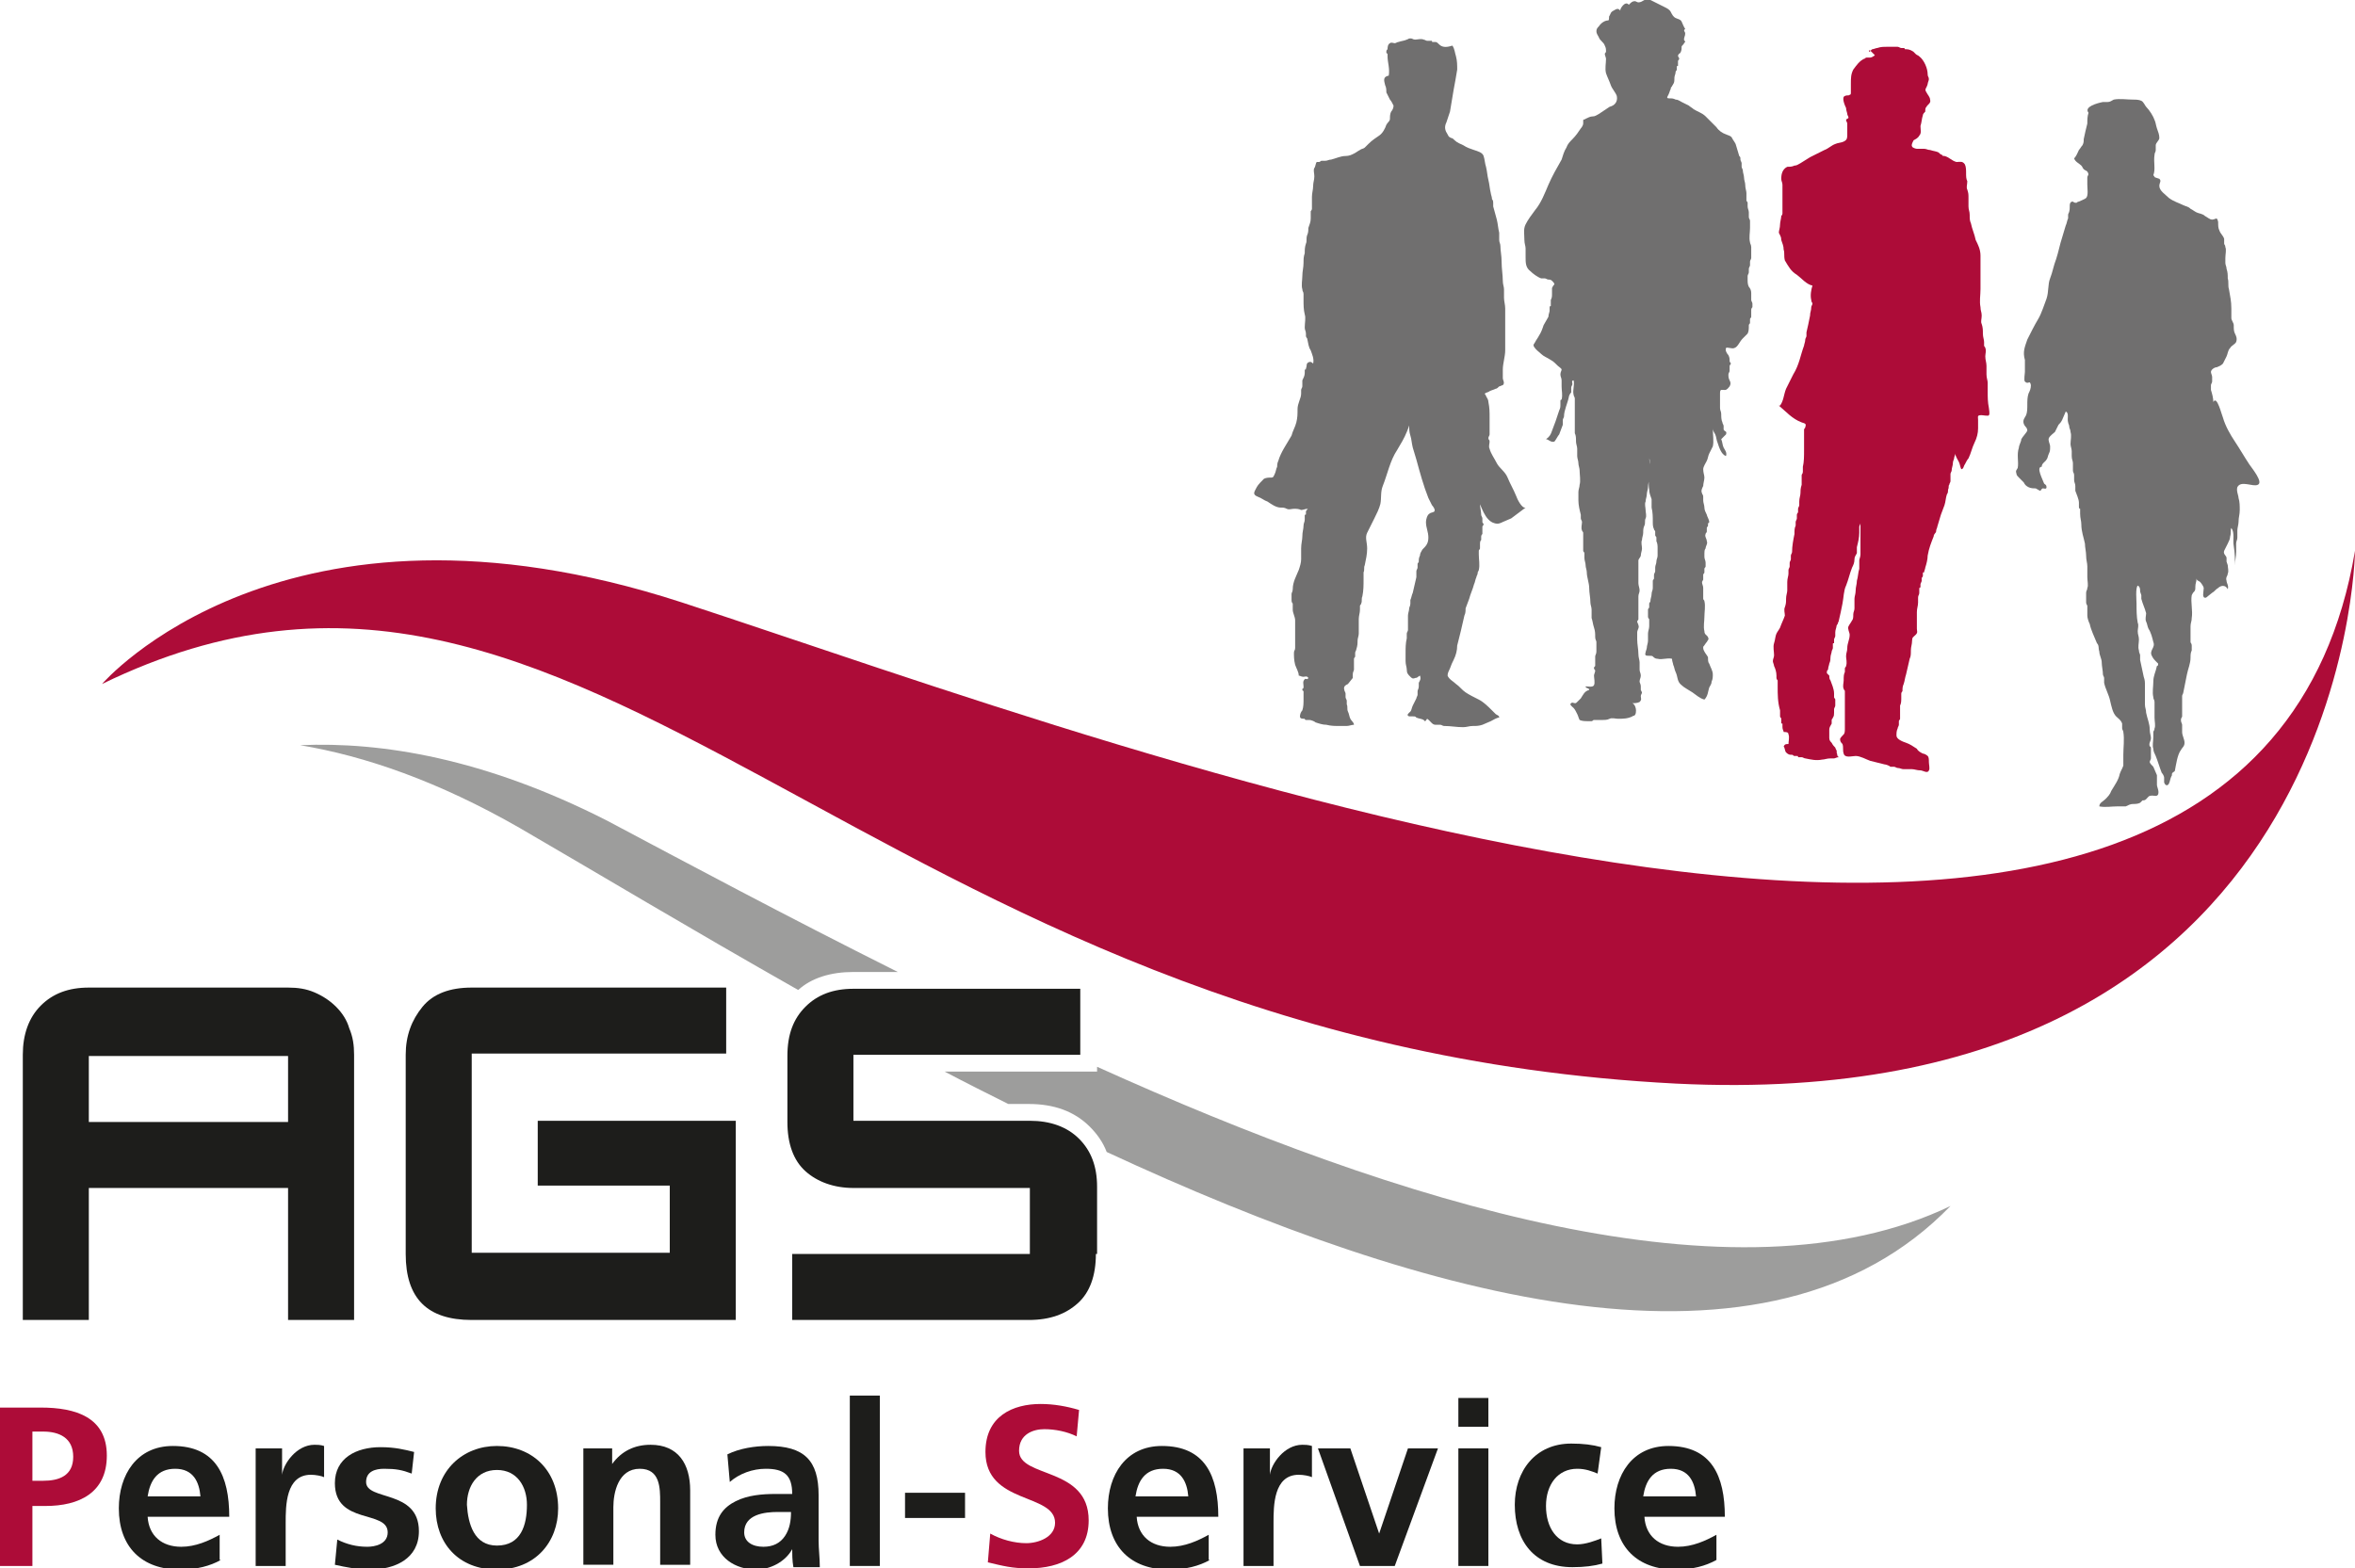 <?xml version="1.0" encoding="utf-8"?>
<!-- Generator: Adobe Illustrator 22.1.0, SVG Export Plug-In . SVG Version: 6.00 Build 0)  -->
<svg version="1.1" id="Ebene_1" xmlns="http://www.w3.org/2000/svg" xmlns:xlink="http://www.w3.org/1999/xlink" x="0px" y="0px"
	 viewBox="0 0 196.2 130.7" style="enable-background:new 0 0 196.2 130.7;" xml:space="preserve">
<style type="text/css">
	.st0{fill:#AD0C38;}
	.st1{fill:#1D1D1B;}
	.st2{fill:#706F6F;}
	.st3{display:none;fill:none;stroke:#AD0C38;}
	.st4{display:none;}
	.st5{display:inline;fill:#1D1D1B;}
	.st6{fill:#9D9D9C;}
</style>
<g>
	<path class="st0" d="M0,117.3h3.4c2.9,0,5.5,0.8,5.5,4c0,3.1-2.3,4.2-5.1,4.2H2.7v5H0V117.3z M2.7,123.4h0.9c1.3,0,2.5-0.4,2.5-2
		s-1.2-2.1-2.5-2.1H2.7V123.4z"/>
</g>
<g>
	<path class="st1" d="M18.4,130c-0.9,0.5-2,0.8-3.4,0.8c-3.2,0-5.1-1.9-5.1-5.1c0-2.8,1.5-5.2,4.5-5.2c3.6,0,4.7,2.5,4.7,5.9h-6.8
		c0.1,1.6,1.2,2.5,2.8,2.5c1.2,0,2.3-0.5,3.2-1V130z M16.7,124.7c-0.1-1.2-0.6-2.3-2.1-2.3s-2.1,1-2.3,2.3H16.7z"/>
	<path class="st1" d="M21.2,120.7h2.3v2.2h0c0.1-0.9,1.2-2.5,2.7-2.5c0.2,0,0.5,0,0.8,0.1v2.6c-0.2-0.1-0.7-0.2-1.1-0.2
		c-2.1,0-2.1,2.6-2.1,4v3.6h-2.5V120.7z"/>
	<path class="st1" d="M34.3,122.8c-0.8-0.3-1.3-0.4-2.3-0.4c-0.7,0-1.5,0.2-1.5,1.1c0,1.6,4.4,0.6,4.4,4.1c0,2.3-2,3.2-4.1,3.2
		c-1,0-2-0.2-2.9-0.4l0.2-2.1c0.8,0.4,1.6,0.6,2.5,0.6c0.6,0,1.7-0.2,1.7-1.2c0-1.9-4.4-0.6-4.4-4.1c0-2.1,1.8-3,3.8-3
		c1.2,0,2,0.2,2.8,0.4L34.3,122.8z"/>
	<path class="st1" d="M41.4,120.5c2.9,0,5.1,2,5.1,5.2c0,2.8-1.9,5.1-5.1,5.1c-3.2,0-5.1-2.2-5.1-5.1
		C36.3,122.5,38.6,120.5,41.4,120.5z M41.4,128.8c2,0,2.5-1.7,2.5-3.4c0-1.5-0.8-2.9-2.5-2.9c-1.7,0-2.5,1.4-2.5,2.9
		C39,127,39.5,128.8,41.4,128.8z"/>
	<path class="st1" d="M48.6,120.7H51v1.3h0c0.8-1.1,1.9-1.6,3.2-1.6c2.3,0,3.3,1.6,3.3,3.8v6.2H55v-5.2c0-1.2,0-2.8-1.7-2.8
		c-1.8,0-2.2,2-2.2,3.2v4.8h-2.5V120.7z"/>
	<path class="st1" d="M60.6,121.2c1-0.5,2.3-0.7,3.4-0.7c3,0,4.2,1.2,4.2,4.1v1.3c0,1,0,1.7,0,2.5c0,0.7,0.1,1.4,0.1,2.2h-2.2
		c-0.1-0.5-0.1-1.2-0.1-1.5h0c-0.6,1.1-1.9,1.7-3,1.7c-1.7,0-3.4-1-3.4-2.9c0-1.5,0.7-2.3,1.7-2.8c1-0.5,2.2-0.6,3.3-0.6h1.4
		c0-1.6-0.7-2.1-2.2-2.1c-1.1,0-2.2,0.4-3,1.1L60.6,121.2z M63.6,128.9c0.8,0,1.4-0.3,1.8-0.9c0.4-0.6,0.5-1.3,0.5-2h-1.1
		c-1.1,0-2.8,0.2-2.8,1.7C62,128.5,62.7,128.9,63.6,128.9z"/>
	<path class="st1" d="M70.8,116.3h2.5v14.2h-2.5V116.3z"/>
	<path class="st1" d="M75.4,126.5v-2.1h5v2.1H75.4z"/>
</g>
<g>
	<path class="st0" d="M89.7,119.7c-0.8-0.4-1.8-0.6-2.7-0.6c-0.9,0-2.1,0.4-2.1,1.8c0,2.3,5.8,1.3,5.8,5.8c0,2.9-2.3,4-5,4
		c-1.4,0-2.1-0.2-3.4-0.5l0.2-2.4c0.9,0.5,2,0.8,3,0.8c1,0,2.4-0.5,2.4-1.7c0-2.5-5.8-1.5-5.8-5.9c0-3,2.3-4,4.6-4
		c1.1,0,2.2,0.2,3.2,0.5L89.7,119.7z"/>
</g>
<g>
	<path class="st1" d="M100.8,130c-0.9,0.5-2,0.8-3.4,0.8c-3.2,0-5.1-1.9-5.1-5.1c0-2.8,1.5-5.2,4.5-5.2c3.6,0,4.7,2.5,4.7,5.9h-6.8
		c0.1,1.6,1.2,2.5,2.8,2.5c1.2,0,2.3-0.5,3.2-1V130z M99,124.7c-0.1-1.2-0.6-2.3-2.1-2.3s-2.1,1-2.3,2.3H99z"/>
	<path class="st1" d="M103.5,120.7h2.3v2.2h0c0.1-0.9,1.2-2.5,2.7-2.5c0.2,0,0.5,0,0.8,0.1v2.6c-0.2-0.1-0.7-0.2-1.1-0.2
		c-2.1,0-2.1,2.6-2.1,4v3.6h-2.5V120.7z"/>
	<path class="st1" d="M109.8,120.7h2.7l2.4,7.1h0l2.4-7.1h2.5l-3.6,9.8h-2.9L109.8,120.7z"/>
	<path class="st1" d="M121.5,116.5h2.5v2.4h-2.5V116.5z M121.5,120.7h2.5v9.8h-2.5V120.7z"/>
	<path class="st1" d="M133.1,122.8c-0.5-0.2-1-0.4-1.7-0.4c-1.6,0-2.6,1.3-2.6,3.1c0,1.8,0.9,3.2,2.6,3.2c0.7,0,1.5-0.3,2-0.5
		l0.1,2.1c-0.7,0.2-1.5,0.3-2.5,0.3c-3.2,0-4.8-2.2-4.8-5.2c0-2.8,1.7-5.1,4.7-5.1c1,0,1.8,0.1,2.5,0.3L133.1,122.8z"/>
	<path class="st1" d="M143,130c-0.9,0.5-2,0.8-3.4,0.8c-3.2,0-5.1-1.9-5.1-5.1c0-2.8,1.5-5.2,4.5-5.2c3.6,0,4.7,2.5,4.7,5.9H137
		c0.1,1.6,1.2,2.5,2.8,2.5c1.2,0,2.3-0.5,3.2-1V130z M141.3,124.7c-0.1-1.2-0.6-2.3-2.1-2.3s-2.1,1-2.3,2.3H141.3z"/>
</g>
<g id="Personen">
	<path class="st2" d="M135,0.9c-0.2-0.3-0.4-0.1-0.6,0c-0.2,0.1-0.2,0.2-0.3,0.4c-0.1,0.1,0,0.3-0.1,0.4c-0.3,0-0.6,0.2-0.8,0.5
		c-0.1,0.1-0.2,0.2-0.2,0.4c0,0.2,0.1,0.3,0.2,0.5c0.1,0.3,0.4,0.4,0.5,0.7c0.1,0.2,0.1,0.3,0.1,0.5c0,0.1-0.1,0.1-0.1,0.2
		c0,0.1,0.1,0.3,0.1,0.4c0,0.4-0.1,0.8,0,1.2c0.1,0.3,0.3,0.7,0.4,1c0.1,0.3,0.4,0.6,0.5,0.9c0.1,0.5-0.2,0.8-0.6,0.9
		c-0.3,0.2-0.6,0.4-0.9,0.6c-0.2,0.1-0.3,0.2-0.5,0.2c-0.2,0-0.4,0.1-0.6,0.2c-0.1,0.1-0.1,0-0.2,0.1c0,0.1,0,0.2,0,0.3
		c0,0.1-0.1,0.3-0.2,0.4c-0.2,0.3-0.4,0.6-0.7,0.9c-0.2,0.2-0.4,0.4-0.5,0.7c-0.2,0.3-0.3,0.7-0.4,1c-0.4,0.7-0.8,1.4-1.1,2.1
		c-0.3,0.7-0.6,1.5-1.1,2.1c-0.3,0.4-0.6,0.8-0.8,1.2c-0.2,0.4-0.1,0.8-0.1,1.3c0,0.3,0.1,0.5,0.1,0.7c0,0.2,0,0.5,0,0.7
		c0,0.5,0,0.9,0.4,1.2c0.2,0.2,0.6,0.5,0.9,0.6c0.1,0,0.2,0,0.3,0c0.1,0,0.2,0.1,0.3,0.1c0.1,0,0.2,0,0.3,0.1
		c0.1,0.1,0.2,0.2,0.2,0.3c-0.1,0.1-0.1,0.1-0.2,0.3c0,0.2,0,0.3,0,0.5c0,0.2,0,0.3-0.1,0.5c0,0.2,0,0.3,0,0.5
		c-0.1,0-0.1,0.1-0.1,0.1c0,0.1,0,0.2,0,0.3c0,0.1-0.1,0.3-0.1,0.5c-0.1,0.2-0.3,0.5-0.4,0.7c-0.1,0.3-0.2,0.6-0.4,0.9
		c-0.1,0.2-0.2,0.3-0.3,0.5c-0.1,0.2-0.2,0.2-0.1,0.4c0.2,0.3,0.4,0.4,0.6,0.6c0.2,0.2,0.5,0.3,0.8,0.5c0.2,0.1,0.4,0.3,0.6,0.5
		c0.1,0.1,0.3,0.2,0.3,0.3c0,0.1-0.1,0.2-0.1,0.4c0,0.2,0.1,0.3,0.1,0.5c0,0.2,0,0.3,0,0.5c0,0.4,0.1,0.7,0,1.1
		c-0.1,0-0.1,0.1-0.1,0.1c0,0.1,0,0.2,0,0.3c0,0.2,0,0.3-0.1,0.5c-0.1,0.3-0.2,0.6-0.3,0.9c-0.1,0.3-0.2,0.5-0.3,0.8
		c-0.1,0.3-0.2,0.5-0.5,0.7c0.2,0,0.4,0.3,0.7,0.2c0.1-0.1,0.3-0.5,0.4-0.6c0.1-0.3,0.2-0.5,0.3-0.8c0-0.1,0-0.3,0-0.4
		c0-0.1,0.1-0.2,0.1-0.3c0-0.5,0.3-1.1,0.4-1.6c0-0.1,0.1-0.3,0.2-0.4c0-0.1,0-0.3,0-0.4c0-0.1,0.1-0.2,0.1-0.3
		c0-0.1-0.1-0.3,0.1-0.3c0.1,0.4-0.1,0.8,0,1.2c0,0.1,0.1,0.2,0.1,0.3c0,0.1,0,0.3,0,0.4c0,0.2,0,0.5,0,0.7v1.2c0,0.2,0,0.4,0,0.6
		c0.1,0.2,0.1,0.4,0.1,0.7c0,0.2,0.1,0.4,0.1,0.6c0,0.2,0,0.4,0,0.6c0,0.2,0.1,0.4,0.1,0.6c0,0.2,0.1,0.4,0.1,0.6
		c0,0.3,0.1,0.9,0,1.2c0,0.2-0.1,0.4-0.1,0.6c0,0.2,0,0.5,0,0.7c0,0.4,0.1,0.8,0.2,1.2c0,0.1,0,0.2,0,0.3c0,0.1,0.1,0.2,0.1,0.3
		c0,0.2-0.1,0.5,0,0.7c0,0.1,0.1,0.1,0.1,0.2c0,0.1,0,0.2,0,0.3v0.6c0,0.2,0,0.4,0,0.6c0,0.1,0.1,0.1,0.1,0.2c0,0.1,0,0.3,0,0.4
		c0,0.2,0.1,0.4,0.1,0.6c0,0.2,0.1,0.4,0.1,0.6c0,0.4,0.2,0.9,0.2,1.3c0,0.4,0.1,0.8,0.1,1.2c0,0.2,0.1,0.4,0.1,0.6
		c0,0.2,0,0.5,0,0.7c0.1,0.3,0.1,0.5,0.2,0.8c0.1,0.3,0.1,0.5,0.1,0.8c0,0.2,0.1,0.3,0.1,0.4c0,0.1,0,0.3,0,0.4c0,0.1,0,0.3,0,0.4
		c0,0.2-0.1,0.3-0.1,0.4c0,0.3,0,0.5,0,0.8c-0.1,0.1-0.1,0.1-0.1,0.2c0,0.1,0.1,0.1,0.1,0.2c0,0.1-0.1,0.3-0.1,0.4
		c0,0.2,0.1,0.6,0,0.8c-0.1,0.2-0.5,0.1-0.7,0.1c0,0.2,0.3,0.1,0.3,0.3c-0.4,0.1-0.5,0.4-0.7,0.7c-0.1,0.1-0.2,0.2-0.3,0.3
		c-0.1,0.1-0.1,0.1-0.2,0.1c-0.1,0-0.2-0.1-0.3,0c-0.2,0.1,0.1,0.3,0.2,0.4c0.1,0.1,0.2,0.3,0.3,0.5c0.1,0.2,0.1,0.3,0.2,0.5
		c0.2,0.1,0.5,0.1,0.7,0.1c0.1,0,0.2,0,0.3,0c0.1,0,0.1-0.1,0.2-0.1c0.2,0,0.5,0,0.7,0c0.2,0,0.4,0,0.6-0.1c0.2-0.1,0.5,0,0.7,0
		c0.4,0,0.8,0,1.2-0.2c0.1-0.1,0.1,0,0.2-0.1c0.1-0.1,0.1-0.3,0.1-0.4c0-0.2-0.1-0.5-0.3-0.6c0.2,0,0.4,0,0.6-0.1
		c0.2-0.2,0.1-0.3,0.1-0.5c0-0.1,0.1-0.2,0.1-0.3c0,0-0.1-0.2-0.1-0.2c0-0.1,0-0.2,0-0.3c0-0.2-0.1-0.3-0.1-0.4
		c0-0.2,0.1-0.3,0.1-0.5c0-0.2-0.1-0.3-0.1-0.5c0-0.2,0-0.4,0-0.6c0-0.2-0.1-0.4-0.1-0.7c0-0.4-0.1-0.8-0.1-1.2c0-0.2,0-0.4,0-0.6
		c0-0.2,0.2-0.4,0.1-0.6c0-0.1-0.1-0.2-0.1-0.3c0-0.1,0.1-0.1,0.1-0.2c0-0.2,0-0.4,0-0.6c0-0.4,0-0.9,0-1.3c0-0.2,0.1-0.3,0.1-0.5
		c0-0.2-0.1-0.4-0.1-0.6c0-0.4,0-0.9,0-1.3c0-0.2,0-0.4,0-0.6c0-0.1,0.2-0.3,0.2-0.4c0-0.2,0.1-0.4,0.1-0.6c0-0.2-0.1-0.5,0-0.7
		c0-0.2,0.1-0.4,0.1-0.6c0-0.2,0-0.4,0.1-0.6c0.1-0.2,0-0.4,0.1-0.6c0.1-0.2,0-0.5,0-0.7c0-0.2-0.1-0.5,0-0.7c0-0.2,0.1-0.4,0.1-0.6
		c0-0.2,0.1-0.4,0.1-0.6c0-0.3,0.1-0.5,0.1-0.8c0-0.2,0.1-2-0.1-2c-0.1,0.2,0,0.3,0.1,0.4c0.1,0.2,0,0.5,0,0.8c0,0.6-0.1,1.3,0,1.8
		c0,0.3,0.1,0.5,0.2,0.8c0,0.2,0,0.5,0,0.7c0.1,0.4,0.1,0.8,0.1,1.2c0,0.2,0,0.4,0.1,0.6c0,0.1,0.1,0.1,0.1,0.2c0,0.1,0,0.2,0,0.3
		c0,0.1,0.1,0.1,0.1,0.2c0,0.1,0,0.2,0,0.3c0.1,0.2,0.1,0.4,0.1,0.6c0,0.2,0,0.4,0,0.6c0,0.2-0.1,0.3-0.1,0.5c0,0.2-0.1,0.3-0.1,0.5
		c0,0.1,0,0.2,0,0.3c0,0.1-0.1,0.2-0.1,0.3c0,0.1,0,0.2,0,0.3c0,0.1-0.1,0.1-0.1,0.2c0,0.2,0,0.4,0,0.6c0,0.2-0.1,0.3-0.1,0.5
		c0,0.2-0.1,0.4-0.1,0.6c0,0.1-0.1,0.1-0.1,0.2c0,0.1,0,0.2,0,0.3c0,0.1-0.1,0.1-0.1,0.2c0,0.1,0,0.2,0,0.3s0,0.2,0,0.3
		c0,0.1,0.1,0.2,0.1,0.2c0,0.2,0,0.4,0,0.6c0,0.2-0.1,0.4-0.1,0.6c0,0.2,0,0.4,0,0.6c0,0.2-0.1,0.4-0.1,0.6c0,0.1-0.2,0.5-0.1,0.6
		c0.1,0.1,0.5,0,0.6,0.1c0.1,0.1,0.2,0.2,0.4,0.2c0.4,0.1,0.8-0.1,1.2,0c0,0.2,0.1,0.4,0.1,0.5c0.1,0.2,0.1,0.4,0.2,0.6
		c0.2,0.4,0.1,0.8,0.5,1.1c0.2,0.2,0.6,0.4,0.9,0.6c0.3,0.2,0.6,0.5,1,0.6c0.3-0.3,0.3-0.7,0.4-1c0.1-0.2,0.2-0.3,0.2-0.5
		c0.1-0.2,0.1-0.4,0.1-0.6c0-0.3-0.2-0.6-0.3-0.9c-0.1-0.1-0.1-0.3-0.1-0.5c0-0.1-0.2-0.3-0.3-0.5c-0.1-0.2-0.1-0.2-0.1-0.4
		c0.1-0.1,0.2-0.3,0.3-0.4c0.1-0.2,0.2-0.2,0.1-0.4c-0.1-0.2-0.3-0.2-0.3-0.5c-0.1-0.4,0-0.8,0-1.2c0-0.4,0.1-0.9,0-1.3
		c0-0.1-0.1-0.1-0.1-0.2c0-0.1,0-0.2,0-0.3c0-0.2,0-0.4,0-0.6c0-0.2-0.1-0.3-0.1-0.5c0,0,0.1-0.2,0.1-0.2c0-0.1,0-0.3,0-0.4
		c0-0.1,0.1-0.1,0.1-0.2c0-0.1,0-0.2,0-0.3c0-0.1,0.1-0.1,0.1-0.2c0-0.1,0-0.2,0-0.3c0-0.2-0.1-0.3-0.1-0.5c0-0.1,0-0.2,0-0.3
		c0-0.1,0-0.3,0.1-0.4c0-0.2,0.2-0.4,0.1-0.6c0-0.2-0.2-0.4-0.1-0.6c0-0.1,0.1-0.1,0.1-0.2c0-0.1,0-0.2,0-0.3c0-0.1,0.1-0.1,0.1-0.2
		c0-0.1,0-0.1,0-0.2c0.1,0,0.1-0.1,0.1-0.1c0-0.2-0.2-0.5-0.2-0.6c-0.1-0.2-0.2-0.4-0.2-0.6c0-0.2-0.1-0.4-0.1-0.6
		c0-0.1,0-0.2,0-0.3c0-0.2-0.1-0.2-0.1-0.3c-0.1-0.2,0-0.4,0.1-0.6c0-0.2,0.1-0.5,0.1-0.7c0-0.2-0.1-0.4-0.1-0.7
		c0-0.2,0.2-0.5,0.3-0.7c0.1-0.2,0.1-0.4,0.2-0.6c0.1-0.2,0.2-0.4,0.3-0.6c0.1-0.4,0-1,0-1.5c0,0.2,0.1,0.3,0.2,0.5
		c0.1,0.2,0.1,0.5,0.2,0.7c0.1,0.3,0.3,1,0.7,1.1c0.1-0.3-0.1-0.5-0.2-0.7c-0.1-0.2-0.1-0.5-0.2-0.7c0.1-0.1,0.3-0.3,0.4-0.4
		c0.1-0.3-0.1-0.2-0.2-0.4c0-0.1,0-0.2,0-0.3c0-0.1-0.1-0.2-0.1-0.3c-0.1-0.2-0.1-0.5-0.1-0.7c0-0.2-0.1-0.3-0.1-0.5
		c0-0.2,0-0.4,0-0.6c0-0.2,0-0.4,0-0.6c0-0.4,0.1-0.3,0.4-0.3c0.2,0,0.3-0.2,0.4-0.3c0.1-0.2,0.1-0.3,0-0.5
		c-0.1-0.2-0.1-0.3-0.1-0.5c0-0.1,0.1-0.2,0.1-0.3c0-0.1,0-0.3,0-0.4c0-0.1,0.1-0.1,0.1-0.2c0-0.1-0.1-0.1-0.1-0.2
		c0-0.2,0-0.3-0.1-0.5c-0.1-0.1-0.3-0.4-0.2-0.6c0.1-0.1,0.5,0.1,0.7,0c0.3-0.1,0.4-0.5,0.7-0.8c0.1-0.1,0.3-0.3,0.4-0.4
		c0.1-0.2,0.1-0.4,0.1-0.7c0-0.1,0.1-0.1,0.1-0.2c0-0.1,0-0.2,0-0.3c0-0.1,0.1-0.1,0.1-0.2c0-0.1,0-0.2,0-0.3c0-0.1,0-0.2,0-0.3
		c0-0.1,0.1-0.2,0.1-0.2c0-0.1,0-0.2,0-0.3c0-0.1-0.1-0.2-0.1-0.3c0-0.2,0-0.4,0-0.6c0-0.2-0.1-0.4-0.2-0.5
		c-0.1-0.2-0.1-0.4-0.1-0.6c0-0.1,0-0.2,0-0.3c0-0.1,0.1-0.2,0.1-0.3c0-0.1,0-0.2,0-0.3c0-0.1,0.1-0.2,0.1-0.3c0-0.1,0-0.2,0-0.3
		c0-0.1,0.1-0.2,0.1-0.3c0-0.2,0-0.4,0-0.6c0-0.1,0-0.2,0-0.3c0-0.2-0.1-0.3-0.1-0.4c-0.1-0.4,0-0.8,0-1.2c0-0.2,0-0.4,0-0.6
		c0-0.1-0.1-0.2-0.1-0.3c0-0.1,0-0.3,0-0.4c0-0.2-0.1-0.3-0.1-0.5c0-0.1,0-0.2,0-0.3c0-0.1-0.1-0.1-0.1-0.2c0-0.2,0-0.4,0-0.6
		c0-0.2-0.1-0.4-0.1-0.7c0-0.2-0.1-0.4-0.1-0.6c0-0.2-0.1-0.4-0.1-0.6c0-0.1-0.1-0.2-0.1-0.3c0-0.1,0-0.2,0-0.3
		c0-0.1-0.1-0.2-0.1-0.3c0-0.2,0-0.2-0.1-0.3c-0.1-0.3-0.2-0.7-0.3-1c-0.1-0.2-0.2-0.3-0.3-0.5c-0.1-0.2-0.3-0.2-0.5-0.3
		c-0.3-0.1-0.6-0.3-0.8-0.6c-0.3-0.3-0.6-0.6-0.9-0.9c-0.3-0.3-0.7-0.4-1-0.6c-0.1-0.1-0.3-0.2-0.4-0.3c-0.2-0.1-0.4-0.2-0.6-0.3
		c-0.2-0.1-0.3-0.2-0.5-0.2c-0.2-0.1-0.3-0.1-0.5-0.1c-0.3,0-0.2-0.1-0.1-0.3c0.1-0.2,0.1-0.3,0.2-0.5c0-0.1,0-0.1,0.1-0.2
		c0-0.1,0.1-0.1,0.1-0.2c0.1-0.1,0.1-0.3,0.1-0.5c0-0.2,0.1-0.3,0.1-0.5c0-0.1,0.1-0.1,0.1-0.2c0-0.1,0-0.1,0-0.2
		c0-0.1,0-0.1,0.1-0.1c0-0.1,0-0.3,0-0.4c0-0.1,0.1-0.1,0.1-0.2c0-0.1-0.1-0.2-0.1-0.2c0-0.2,0.1-0.2,0.2-0.3
		c0.1-0.2,0.1-0.3,0.1-0.5c0-0.1,0.2-0.2,0.2-0.3c0,0,0.1-0.1,0.1-0.1c0-0.1-0.1-0.1-0.1-0.2c0-0.2,0.1-0.3,0.1-0.5
		c0-0.2-0.2-0.2,0-0.4c-0.1-0.1-0.2-0.4-0.3-0.6c-0.1-0.2-0.3-0.2-0.5-0.3c-0.2-0.1-0.3-0.3-0.4-0.5c-0.1-0.2-0.3-0.3-0.5-0.4
		c-0.2-0.1-0.4-0.2-0.6-0.3c-0.2-0.1-0.4-0.2-0.6-0.3c-0.5-0.2-0.6,0.2-1,0.2c-0.1,0-0.2-0.1-0.3-0.1c-0.2,0-0.3,0.1-0.5,0.3
		C135.4,0,134.9,0.8,135,0.9"/>
	<path class="st0" d="M156.2,4.6c-0.1,0.1-0.3,0.2-0.4,0.2c-0.1,0-0.2,0-0.3,0c-0.1,0-0.1,0.1-0.2,0.1c-0.4,0.2-0.6,0.5-0.9,0.9
		c-0.2,0.4-0.2,0.7-0.2,1.2c0,0.2,0,0.4,0,0.7c0,0.1,0,0.2-0.1,0.2c-0.1,0.1-0.2,0-0.4,0.1c-0.3,0.1,0,0.8,0.1,1
		c0,0.2,0.1,0.4,0.1,0.5c0,0.1,0.1,0.2,0.1,0.3c0,0.1-0.2,0.1-0.2,0.2c0,0.1,0.1,0.2,0.1,0.3c0,0.1,0,0.2,0,0.3c0,0.2,0,0.5,0,0.7
		c0,0.3-0.1,0.4-0.3,0.5c-0.2,0.1-0.5,0.1-0.7,0.2c-0.3,0.1-0.6,0.4-0.9,0.5c-0.2,0.1-0.4,0.2-0.6,0.3c-0.2,0.1-0.4,0.2-0.6,0.3
		c-0.3,0.2-0.5,0.3-0.8,0.5c-0.2,0.1-0.3,0.2-0.5,0.2c-0.2,0.1-0.4,0.1-0.6,0.1c-0.4,0.2-0.5,0.6-0.5,1c0,0.2,0.1,0.3,0.1,0.5
		c0,0.2,0,0.5,0,0.8c0,0.4,0,0.9,0,1.3c0,0.1,0,0.2,0,0.3c0,0.1-0.1,0.2-0.1,0.2c0,0.2-0.1,0.5-0.1,0.7c0,0.3-0.1,0.5-0.1,0.7
		c0,0,0.1,0.2,0.1,0.2c0.1,0.2,0.1,0.3,0.1,0.4c0.1,0.3,0.2,0.5,0.2,0.8c0.1,0.3,0,0.5,0.1,0.9c0.3,0.5,0.5,0.9,1,1.2
		c0.4,0.3,0.8,0.8,1.3,0.9c-0.1,0.3-0.2,0.8-0.1,1.2c0,0.2,0.1,0.2,0.1,0.3c0,0.1-0.1,0.2-0.1,0.3c0,0.3-0.1,0.4-0.1,0.7
		c-0.1,0.5-0.2,1-0.3,1.4c0,0.1,0,0.2,0,0.3c0,0.1-0.1,0.2-0.1,0.3c0,0.2-0.1,0.4-0.1,0.5c-0.3,0.8-0.4,1.6-0.9,2.4
		c-0.2,0.4-0.4,0.8-0.6,1.2c-0.2,0.5-0.2,1-0.5,1.4c0,0-0.1,0-0.1,0c0.6,0.5,1.1,1.1,1.9,1.4c0.3,0.1,0.4,0.1,0.3,0.4
		c0,0.1-0.1,0.1-0.1,0.2c0,0.1,0,0.2,0,0.3c0,0.5,0,0.9,0,1.4c0,0.5,0,1-0.1,1.4c0,0.1,0,0.2,0,0.4c0,0.2-0.1,0.2-0.1,0.3
		c0,0.2,0,0.5,0,0.8c-0.1,0.3-0.1,0.5-0.1,0.7c0,0.2-0.1,0.4-0.1,0.7c0,0.1,0,0.2,0,0.3c0,0.1-0.1,0.2-0.1,0.3c0,0.1,0,0.2,0,0.3
		c-0.1,0.1-0.1,0.2-0.1,0.2c0,0.1,0,0.2,0,0.3c0,0.1-0.1,0.2-0.1,0.3c0,0.1,0,0.2,0,0.3c-0.1,0.2-0.1,0.4-0.1,0.7
		c-0.1,0.5-0.2,1-0.2,1.5c0,0.1-0.1,0.2-0.1,0.3c0,0.1,0,0.2,0,0.3c0,0.1-0.1,0.2-0.1,0.3c0,0.1,0,0.2,0,0.3c0,0.1-0.1,0.2-0.1,0.3
		c0,0.1,0,0.2,0,0.3c0,0.2-0.1,0.4-0.1,0.7c0,0.2,0,0.4,0,0.7c0,0.2-0.1,0.4-0.1,0.7c0,0.3,0,0.4-0.1,0.7c-0.1,0.2,0,0.5,0,0.7
		c-0.1,0.3-0.3,0.7-0.4,1c-0.1,0.2-0.2,0.3-0.3,0.5c-0.1,0.2-0.1,0.5-0.2,0.8c-0.1,0.3,0,0.7,0,1c0,0.2-0.1,0.3-0.1,0.5
		c0,0.1,0.1,0.3,0.1,0.4c0.1,0.2,0.2,0.5,0.2,0.8c0,0.1,0,0.1,0,0.2c0,0.1,0.1,0.2,0.1,0.2c0,0.2,0,0.3,0,0.5c0,0.7,0,1.3,0.2,2
		c0,0.2,0,0.4,0,0.5c0,0.1,0.1,0.1,0.1,0.2c0,0.1,0,0.2,0,0.3c0,0.1,0,0.1,0.1,0.1c0,0.1,0,0.2,0,0.3c0,0.2,0.1,0.3,0.1,0.4
		c0.2,0,0.4,0,0.4,0.2c0.1,0.2,0,0.6,0,0.8c-0.2,0-0.3,0-0.4,0.2c0.1,0.1,0.1,0.4,0.2,0.5c0.2,0.2,0.3,0.2,0.5,0.2
		c0.1,0,0.1,0.1,0.2,0.1c0.1,0,0.2,0,0.2,0c0.1,0,0.1,0,0.1,0.1c0.1,0,0.2,0,0.3,0c0.1,0,0.2,0.1,0.3,0.1c0.5,0.1,0.9,0.2,1.4,0.1
		c0.2,0,0.4-0.1,0.7-0.1c0.1,0,0.2,0,0.3,0c0.1,0,0.2-0.1,0.4-0.1c-0.2-0.1-0.1-0.3-0.2-0.4c0.1-0.1-0.1-0.3-0.1-0.4
		c-0.1-0.1-0.2-0.2-0.3-0.4c-0.1-0.1-0.2-0.2-0.2-0.4c0-0.2,0-0.5,0-0.7c0-0.2,0.1-0.3,0.2-0.5c0-0.1,0-0.2,0-0.3
		c0-0.1,0.1-0.1,0.1-0.2c0.1-0.1,0.1-0.3,0.1-0.4c0-0.1,0-0.2,0-0.3c0-0.1,0.1-0.2,0.1-0.3c0-0.2,0-0.4,0-0.5c0-0.1-0.1-0.1-0.1-0.2
		c0-0.1,0-0.2,0-0.3c0-0.4-0.2-0.8-0.3-1.1c-0.1-0.1-0.1-0.3-0.1-0.4c0,0-0.2-0.2-0.2-0.2c0-0.2,0-0.2,0.1-0.3
		c0-0.2,0.1-0.4,0.1-0.5c0.1-0.2,0.1-0.4,0.1-0.5c0-0.2,0.1-0.4,0.1-0.5c0-0.1,0.1-0.2,0.1-0.3c0-0.1,0-0.2,0-0.3
		c0-0.1,0-0.1,0.1-0.1c0-0.1,0-0.2,0-0.3c0-0.1,0.1-0.2,0.1-0.3c0-0.1,0-0.2,0-0.3c0-0.2,0.1-0.4,0.1-0.5c0-0.1,0.1-0.2,0.1-0.2
		c0-0.1,0.1-0.2,0.1-0.3c0.1-0.4,0.2-0.9,0.3-1.4c0.1-0.5,0.1-1.1,0.3-1.5c0.2-0.5,0.3-1,0.5-1.5c0.1-0.2,0.2-0.4,0.2-0.7
		c0-0.2,0.1-0.3,0.2-0.5c0-0.2,0-0.3,0-0.5c0.1-0.4,0.2-0.8,0.2-1.2c0-0.2,0-0.3,0-0.5c0-0.1,0.1-0.2,0.1-0.3c0,0.5,0,1,0,1.5
		c0,0.4,0,0.7,0,1.1c0,0.2-0.1,0.4-0.1,0.5c0,0.2,0,0.5,0,0.7c-0.1,0.3-0.1,0.7-0.2,1c0,0.3-0.1,0.5-0.1,0.8c0,0.3-0.1,0.5-0.1,0.7
		c0,0.3,0,0.5,0,0.8c0,0.2-0.1,0.3-0.1,0.5c0,0.2,0,0.4-0.1,0.5c-0.1,0.2-0.2,0.3-0.3,0.5c-0.1,0.2,0.1,0.5,0.1,0.7
		c0,0.4-0.2,0.7-0.2,1.1c0,0.3-0.1,0.4-0.1,0.7c0,0.2,0.1,0.5,0,0.8c0,0.1-0.1,0.1-0.1,0.2c0,0.1,0,0.2,0,0.3
		c-0.1,0.2-0.1,0.4-0.1,0.7c0,0.2-0.1,0.5,0,0.7c0,0.1,0.1,0.1,0.1,0.2c0,0.1,0,0.3,0,0.4c0,0.9,0,1.8,0,2.7c0,0.2,0,0.4-0.1,0.5
		c-0.1,0.1-0.3,0.3-0.3,0.4c0,0.2,0.1,0.3,0.2,0.4c0.1,0.3,0,0.5,0.1,0.8c0.1,0.4,0.7,0.2,1,0.2c0.4,0,0.9,0.3,1.2,0.4
		c0.4,0.1,0.8,0.2,1.2,0.3c0.1,0,0.4,0.1,0.5,0.2c0.1,0,0.2,0,0.3,0c0.1,0,0.2,0.1,0.3,0.1c0.2,0,0.3,0.1,0.5,0.1c0.2,0,0.4,0,0.7,0
		c0.2,0,0.4,0.1,0.7,0.1c0.2,0,0.6,0.3,0.7,0c0.1-0.1,0-0.5,0-0.7c0-0.2,0-0.4-0.1-0.5c-0.1-0.1-0.3-0.2-0.4-0.2
		c-0.2-0.1-0.4-0.2-0.5-0.4c-0.3-0.2-0.6-0.4-0.9-0.5c-0.3-0.1-0.8-0.3-0.8-0.6c0-0.2,0-0.4,0.1-0.6c0-0.1,0.1-0.2,0.1-0.3
		c0-0.1,0-0.2,0-0.3c0-0.1,0.1-0.1,0.1-0.2c0-0.1,0-0.2,0-0.3c0-0.2,0-0.5,0-0.8c0.1-0.2,0.1-0.4,0.1-0.7c0-0.1,0-0.2,0-0.3
		c0-0.1,0.1-0.2,0.1-0.2c0-0.2,0-0.4,0.1-0.6c0.1-0.3,0.1-0.5,0.2-0.8c0.1-0.4,0.2-0.9,0.3-1.3c0.1-0.2,0.1-0.4,0.1-0.7
		c0-0.3,0.1-0.5,0.1-0.8c0-0.3,0.1-0.3,0.3-0.5c0.2-0.2,0.1-0.3,0.1-0.5c0-0.5,0-0.9,0-1.4c0-0.3,0.1-0.5,0.1-0.8c0-0.1,0-0.3,0-0.4
		c0-0.2,0.1-0.2,0.1-0.4c0-0.1,0-0.3,0-0.4c0.1,0,0.1-0.1,0.1-0.1c0-0.1,0-0.2,0-0.2c0-0.1,0.1-0.2,0.1-0.3c0-0.1,0-0.2,0-0.2
		c0-0.1,0.1-0.1,0.1-0.2c0-0.1,0-0.2,0-0.2c0-0.1,0-0.1,0.1-0.1c0-0.1,0.1-0.3,0.1-0.4c0.1-0.3,0.2-0.7,0.2-1
		c0.1-0.6,0.3-1.1,0.5-1.6c0-0.2,0.2-0.3,0.2-0.4c0-0.2,0.1-0.3,0.1-0.4c0.1-0.3,0.2-0.7,0.3-1c0.1-0.3,0.2-0.5,0.3-0.8
		c0.1-0.3,0.1-0.6,0.2-0.9c0.1-0.1,0.1-0.3,0.1-0.4c0.1-0.2,0-0.3,0.1-0.4c0-0.1,0.1-0.2,0.1-0.3c0-0.2,0-0.4,0-0.6
		c0-0.1,0.1-0.2,0.1-0.3c0-0.2,0.1-0.4,0.1-0.6c0-0.2,0.1-0.3,0.1-0.4c0-0.1,0.1-0.3,0.1-0.4c0,0.2,0.2,0.5,0.3,0.7
		c0.1,0.2,0.1,0.4,0.2,0.6c0.2,0,0.2-0.3,0.3-0.4c0.1-0.2,0.2-0.4,0.3-0.5c0.2-0.4,0.3-0.9,0.5-1.3c0.2-0.4,0.3-0.8,0.3-1.2
		c0-0.2,0-0.4,0-0.7c0-0.3-0.1-0.4,0.3-0.4c0.1,0,0.6,0.1,0.6,0c0.1-0.1,0-0.5,0-0.6c-0.1-0.5-0.1-0.9-0.1-1.4c0-0.2,0-0.4,0-0.7
		c0-0.2-0.1-0.4-0.1-0.7c0-0.2,0-0.4,0-0.7c0-0.3-0.1-0.5-0.1-0.8c0-0.2,0.1-0.5,0-0.7c0-0.1-0.1-0.1-0.1-0.2c0-0.1,0-0.2,0-0.3
		c0-0.2-0.1-0.4-0.1-0.7c0-0.3,0-0.5-0.1-0.8c-0.1-0.2,0-0.4,0-0.7c0-0.3-0.1-0.4-0.1-0.7c-0.1-0.5,0-1,0-1.5c0-0.9,0-1.9,0-2.8
		c0-0.5-0.2-0.9-0.4-1.3c-0.1-0.5-0.3-0.9-0.4-1.4c-0.1-0.2-0.1-0.4-0.1-0.7c0-0.3-0.1-0.4-0.1-0.7c0-0.2,0-0.5,0-0.7
		c0-0.3,0-0.4-0.1-0.7c-0.1-0.2,0-0.4,0-0.7c-0.1-0.2-0.1-0.4-0.1-0.7c0-0.2,0-0.5-0.1-0.7c-0.2-0.3-0.4-0.2-0.7-0.2
		c-0.4-0.1-0.6-0.4-1-0.5c-0.1,0-0.2,0-0.2-0.1c-0.1,0-0.2-0.1-0.3-0.2c-0.2-0.1-0.4-0.1-0.7-0.2c-0.2,0-0.3-0.1-0.5-0.1
		c-0.2,0-0.4,0-0.6,0c-0.1,0-0.4-0.1-0.4-0.2c-0.1-0.1,0.1-0.5,0.2-0.6c0,0-0.1,0-0.1,0.1c0.2-0.1,0.4-0.2,0.5-0.4
		c0.2-0.2,0.1-0.5,0.1-0.8c0.1-0.3,0.1-0.6,0.2-0.9c0-0.1,0.1-0.2,0.2-0.3c0-0.2,0-0.3,0.1-0.4c0.1-0.2,0.4-0.3,0.3-0.6
		c0-0.2-0.2-0.4-0.3-0.6c-0.2-0.3,0-0.3,0.1-0.7c0-0.1,0.1-0.3,0.1-0.4c0-0.2-0.1-0.2-0.1-0.4c0-0.5-0.3-1.2-0.7-1.5
		c-0.1-0.1-0.2-0.1-0.3-0.2c-0.1-0.1-0.1-0.1-0.2-0.2c-0.3-0.2-0.5-0.2-0.7-0.2c0-0.1-0.1-0.1-0.1-0.1c-0.1,0-0.2,0-0.2,0
		c-0.1,0-0.2-0.1-0.3-0.1c-0.3,0-0.6,0-0.9,0c-0.3,0-0.5,0-0.8,0.1c-0.1,0-0.3,0.1-0.4,0.1c-0.1,0-0.3,0.4-0.3,0.1c0,0,0.1,0,0.1,0
		L156.2,4.6z"/>
	<path class="st2" d="M119.9,3.7c-0.1-0.1-0.2-0.2-0.3-0.2c-0.1,0-0.1,0-0.2,0c-0.1,0-0.1,0-0.1-0.1c-0.1,0-0.2,0-0.4,0
		c-0.1,0-0.2-0.1-0.3-0.1c-0.2-0.1-0.5,0-0.7,0c-0.2,0-0.2-0.1-0.4-0.1c-0.2,0-0.2,0.1-0.3,0.1c-0.2,0.1-0.4,0.1-0.7,0.2
		c-0.1,0-0.2,0.1-0.3,0.1c-0.1,0-0.3-0.1-0.4,0c-0.2,0.1-0.2,0.4-0.2,0.5c-0.1,0.1-0.1,0.1-0.1,0.3c0,0,0.1,0.1,0.1,0.1
		c0,0.1,0,0.1,0,0.2c0,0.5,0.2,1,0.1,1.6c-0.5,0.1-0.4,0.4-0.3,0.8c0.1,0.2,0.1,0.4,0.1,0.6c0.1,0.2,0.2,0.4,0.3,0.6
		c0.1,0.1,0.2,0.3,0.3,0.5c0,0.2-0.1,0.4-0.2,0.5c-0.1,0.2-0.1,0.4-0.1,0.6c0,0.2-0.2,0.3-0.3,0.5c-0.1,0.3-0.3,0.7-0.6,0.9
		c-0.3,0.2-0.6,0.4-0.9,0.7c-0.1,0.1-0.2,0.2-0.3,0.3c-0.1,0.1-0.3,0.1-0.4,0.2c-0.2,0.1-0.3,0.2-0.5,0.3c-0.2,0.1-0.4,0.2-0.7,0.2
		c-0.4,0-0.8,0.2-1.2,0.3c-0.2,0-0.3,0.1-0.5,0.1c-0.1,0-0.2,0-0.3,0c-0.1,0-0.1,0.1-0.2,0.1c-0.1,0-0.1,0-0.2,0
		c-0.1,0.1-0.1,0.4-0.2,0.5c-0.1,0.2,0,0.4,0,0.7c0,0.3-0.1,0.5-0.1,0.8c0,0.3-0.1,0.6-0.1,0.9c0,0.2,0,0.4,0,0.7c0,0.1,0,0.2,0,0.3
		c0,0.1-0.1,0.2-0.1,0.2c0,0.2,0,0.4,0,0.6c0,0.3-0.1,0.5-0.2,0.8c0,0.2,0,0.4-0.1,0.6c-0.1,0.3,0,0.5-0.1,0.7
		c-0.1,0.3-0.1,0.5-0.1,0.8c-0.1,0.3-0.1,0.5-0.1,0.8c0,0.4-0.1,0.7-0.1,1.1c0,0.3-0.1,0.8,0,1.1c0,0.2,0.1,0.2,0.1,0.4
		c0,0.2,0,0.4,0,0.5c0,0.4,0,0.8,0.1,1.2c0.1,0.3,0,0.7,0,1.1c0,0.2,0.1,0.3,0.1,0.5c0,0.1,0,0.1,0,0.2c0,0.1,0.1,0.2,0.1,0.2
		c0.1,0.4,0.1,0.7,0.3,1c0.1,0.3,0.3,0.7,0.2,1.1c-0.1-0.1-0.2-0.2-0.4-0.1c-0.2,0.1-0.1,0.3-0.2,0.5c0,0.1,0,0.1-0.1,0.1
		c0,0.1,0,0.2,0,0.3c0,0.2-0.1,0.4-0.2,0.6c0,0.2,0,0.4,0,0.5c0,0.1-0.1,0.2-0.1,0.3c0,0.1,0,0.2,0,0.3c0,0.4-0.3,0.8-0.3,1.3
		c0,0.4,0,0.7-0.1,1.1c-0.1,0.4-0.3,0.7-0.4,1.1c-0.4,0.7-0.9,1.4-1.1,2.1c-0.1,0.2-0.1,0.4-0.1,0.5c-0.1,0.2-0.1,0.4-0.2,0.6
		c-0.1,0.2-0.1,0.3-0.3,0.3c-0.2,0-0.4,0-0.6,0.1c-0.2,0.2-0.5,0.5-0.6,0.7c-0.2,0.4-0.4,0.6,0.1,0.8c0.3,0.1,0.5,0.3,0.8,0.4
		c0.3,0.2,0.7,0.5,1.1,0.5c0.2,0,0.3,0,0.5,0.1c0.2,0.1,0.4,0,0.6,0c0.2,0,0.4,0,0.6,0.1c0.2,0,0.3-0.1,0.6-0.1
		c-0.1,0-0.1,0.1-0.2,0.2c0,0.1,0,0.2,0,0.2c0,0.1,0,0.1-0.1,0.1c0,0.1,0,0.3,0,0.4c0,0.2-0.1,0.3-0.1,0.5c0,0.3-0.1,0.5-0.1,0.9
		c0,0.3-0.1,0.6-0.1,1c0,0.3,0,0.6,0,0.9c0,0.3-0.1,0.6-0.2,0.9c-0.2,0.5-0.5,1-0.5,1.6c0,0.2-0.1,0.3-0.1,0.4c0,0.1,0,0.3,0,0.4
		c0,0.2,0,0.3,0.1,0.4c0,0.2,0,0.4,0,0.5c0,0.3,0.2,0.6,0.2,0.9c0,0.3,0,0.7,0,1c0,0.3,0,0.6,0,0.9c0,0.1,0,0.3,0,0.4
		c0,0.2-0.1,0.2-0.1,0.4c0,0.3,0,0.6,0.1,1c0.1,0.3,0.3,0.6,0.3,0.9c0.1,0,0.2,0.1,0.4,0.1c0.1,0,0.3-0.1,0.4,0.1
		c-0.1,0.2-0.2,0-0.3,0.1c-0.2,0.2-0.1,0.4-0.1,0.6c0,0.1,0,0.2-0.1,0.2c0,0.2,0,0.1,0.1,0.2c0,0.2,0,0.4,0,0.6c0,0.4,0,0.7-0.1,1
		c-0.1,0.1-0.2,0.3-0.2,0.5c0,0.2,0.2,0.2,0.4,0.2c0,0.1,0.1,0.1,0.1,0.1c0.1,0,0.2,0,0.3,0c0.1,0,0.4,0.1,0.5,0.2
		c0.3,0.1,0.6,0.2,0.9,0.2c0.4,0.1,0.7,0.1,1.1,0.1c0.2,0,0.4,0,0.6,0c0.2,0,0.4-0.1,0.6-0.1c0-0.2-0.2-0.3-0.3-0.5
		c-0.1-0.2-0.1-0.4-0.2-0.6c-0.1-0.2,0-0.4-0.1-0.6c0-0.1,0-0.2,0-0.3c0-0.1-0.1-0.2-0.1-0.3c0-0.1,0-0.2,0-0.3
		c0-0.1-0.1-0.2-0.1-0.3c-0.1-0.3,0.1-0.4,0.3-0.5c0.1-0.1,0.3-0.4,0.4-0.5c0-0.1,0-0.2,0-0.3c0-0.2,0.1-0.3,0.1-0.4
		c0-0.2,0-0.4,0-0.6c0-0.1,0-0.2,0-0.3c0-0.1,0.1-0.1,0.1-0.2c0-0.1,0-0.2,0-0.3c0-0.1,0.1-0.2,0.1-0.3c0.1-0.3,0.1-0.5,0.1-0.7
		c0-0.2,0.1-0.4,0.1-0.6v-0.6c0-0.2,0-0.4,0-0.6c0-0.3,0.1-0.5,0.1-0.8c0-0.1,0-0.2,0-0.3c0-0.1,0.1-0.1,0.1-0.2
		c0.1-0.2,0-0.4,0.1-0.6c0.1-0.5,0.1-0.9,0.1-1.4c0-0.2,0-0.4,0-0.6c0.1-0.2,0-0.4,0.1-0.6c0.1-0.5,0.2-0.9,0.2-1.4
		c0-0.5-0.2-0.9,0-1.3c0.2-0.4,0.4-0.8,0.6-1.2c0.2-0.4,0.4-0.8,0.5-1.2c0.1-0.5,0-1,0.2-1.5c0.4-1,0.6-2.1,1.2-3
		c0.3-0.5,0.6-1,0.8-1.5c0.1-0.2,0.5-1.3,0.2-1.4c-0.1,0.2,0,0.5,0,0.8c0,0.3,0,0.6,0.1,0.9c0.1,0.3,0.1,0.6,0.2,1
		c0.1,0.3,0.2,0.7,0.3,1c0.3,1.1,0.6,2.2,1,3.2c0.1,0.2,0.2,0.4,0.3,0.6c0.1,0.1,0.3,0.4,0.2,0.5c0,0.1-0.3,0.1-0.4,0.2
		c-0.2,0.1-0.3,0.5-0.3,0.7c0,0.5,0.2,0.8,0.2,1.3c0,0.5-0.2,0.7-0.5,1c-0.1,0.2-0.2,0.3-0.2,0.5c-0.1,0.2-0.1,0.3-0.1,0.5
		c0,0.1-0.1,0.1-0.1,0.2c0,0.1,0,0.2,0,0.3c0,0.1-0.1,0.2-0.1,0.3c0,0.2,0,0.3,0,0.5c-0.1,0.4-0.2,0.9-0.3,1.3
		c-0.1,0.2-0.1,0.4-0.2,0.6c0,0.1,0,0.2,0,0.3c0,0.2-0.1,0.3-0.1,0.4c0,0.2-0.1,0.4-0.1,0.6c0,0.2,0,0.4,0,0.6c0,0.2,0,0.4,0,0.6
		c0,0.1-0.1,0.2-0.1,0.3c0,0.2,0,0.3,0,0.4c-0.1,0.4-0.1,0.8-0.1,1.3v0.6c0,0.3,0.1,0.5,0.1,0.7c0,0.3,0.1,0.4,0.3,0.6
		c0.1,0.1,0.2,0.2,0.4,0.1c0.2,0,0.2-0.1,0.4-0.2c0.1,0.3,0,0.4-0.1,0.6c0,0.1,0,0.2,0,0.3c0,0.2-0.1,0.3-0.1,0.4c0,0.1,0,0.2,0,0.3
		c0,0.1-0.1,0.2-0.1,0.3c-0.1,0.2-0.2,0.4-0.3,0.6c-0.1,0.2-0.1,0.4-0.2,0.5c-0.1,0.1-0.4,0.3-0.1,0.4c0.1,0,0.2,0,0.3,0
		c0.2,0,0.2,0,0.3,0.1c0.2,0.1,0.6,0.1,0.7,0.3c0.1,0,0.1-0.1,0.2-0.2c0.3,0.2,0.4,0.5,0.7,0.5c0.1,0,0.2,0,0.4,0
		c0.1,0,0.2,0.1,0.3,0.1c0.6,0,1,0.1,1.6,0.1c0.3,0,0.5-0.1,0.8-0.1c0.3,0,0.5,0,0.8-0.1c0.2-0.1,0.5-0.2,0.7-0.3
		c0.2-0.1,0.5-0.3,0.7-0.3c0-0.2-0.2-0.2-0.3-0.3c-0.1-0.1-0.2-0.2-0.3-0.3c-0.3-0.3-0.7-0.7-1.1-0.9c-0.4-0.2-0.8-0.4-1.1-0.6
		c-0.3-0.2-0.5-0.5-0.8-0.7c-0.2-0.2-0.6-0.4-0.7-0.7c0-0.2,0.1-0.4,0.2-0.6c0.1-0.3,0.2-0.5,0.3-0.7c0.2-0.4,0.3-0.8,0.3-1.2
		c0.1-0.4,0.2-0.8,0.3-1.2c0.1-0.4,0.2-0.9,0.3-1.3c0.1-0.2,0.1-0.4,0.1-0.6c0.1-0.3,0.2-0.5,0.3-0.8c0.1-0.4,0.3-0.8,0.4-1.2
		c0.1-0.2,0.1-0.4,0.2-0.6c0-0.1,0.1-0.2,0.1-0.3c0-0.2,0.1-0.2,0.1-0.3c0.1-0.4,0-0.9,0-1.3c0-0.1,0-0.2,0-0.3
		c0-0.1,0.1-0.1,0.1-0.2c0-0.1,0-0.2,0-0.3c0-0.2,0-0.3,0.1-0.4c0-0.1,0-0.2,0-0.3c0-0.1,0.1-0.2,0.1-0.2c0-0.2,0-0.4,0-0.6
		c0-0.1,0.1-0.1,0.1-0.2s-0.1-0.1-0.1-0.2c0-0.1,0-0.2,0-0.3c0-0.1-0.1-0.2-0.1-0.3c0-0.3-0.1-0.6-0.1-0.9c-0.1-0.2-0.1-0.4-0.2-0.6
		c0.1,0.4,0.3,0.9,0.5,1.3c0.2,0.4,0.5,0.8,0.9,0.9c0.3,0.1,0.5,0,0.7-0.1c0.2-0.1,0.5-0.2,0.7-0.3c0.4-0.3,0.8-0.6,1.2-0.9
		c-0.3,0.1-0.7-0.7-0.8-1c-0.2-0.5-0.5-1-0.7-1.5c-0.2-0.5-0.7-0.8-0.9-1.2c-0.2-0.4-0.5-0.8-0.6-1.2c-0.1-0.2,0-0.4,0-0.6
		c0-0.2-0.1-0.1-0.1-0.3c0-0.1,0.1-0.2,0.1-0.3c0-0.5,0-0.9,0-1.4c0-0.5,0-0.8-0.1-1.3c0-0.2-0.1-0.3-0.2-0.5c0-0.1-0.1-0.1-0.1-0.2
		c0.1-0.1,0.3-0.1,0.4-0.2c0.2-0.1,0.3-0.1,0.5-0.2c0.1,0,0.2-0.1,0.3-0.2c0.1,0,0.2-0.1,0.3-0.1c0.2-0.2,0-0.4,0-0.6
		c0-0.2,0-0.5,0-0.7c0-0.5,0.2-1.1,0.2-1.6c0-0.5,0-0.9,0-1.4v-1.3c0-0.3,0-0.5,0-0.8c0-0.3-0.1-0.6-0.1-0.9c0-0.2,0-0.5,0-0.7
		c0-0.2-0.1-0.4-0.1-0.7c0-0.5-0.1-1-0.1-1.6c0-0.5-0.1-0.9-0.1-1.3c0-0.2-0.1-0.3-0.1-0.5c0-0.2,0-0.4,0-0.6
		c-0.1-0.4-0.1-0.7-0.2-1.1c-0.1-0.4-0.2-0.7-0.3-1.1c0-0.1,0-0.1,0-0.2c0-0.2,0-0.3-0.1-0.4c0-0.2-0.1-0.4-0.1-0.5
		c-0.1-0.4-0.1-0.7-0.2-1.1c-0.1-0.4-0.1-0.7-0.2-1.1c-0.1-0.3-0.1-0.6-0.2-0.9c-0.1-0.3-0.5-0.4-0.8-0.5c-0.3-0.1-0.6-0.2-0.9-0.4
		c-0.2-0.1-0.5-0.2-0.7-0.4c-0.1-0.1-0.2-0.2-0.3-0.2c-0.2-0.1-0.2-0.1-0.3-0.3c-0.2-0.3-0.3-0.6-0.1-1c0.1-0.3,0.2-0.6,0.3-0.9
		c0.1-0.6,0.2-1.2,0.3-1.8c0.1-0.5,0.2-1.1,0.3-1.7c0-0.4,0-0.7-0.1-1.1c-0.1-0.3-0.1-0.6-0.3-0.9C120.4,4,120.1,3.9,119.9,3.7"/>
	<path class="st2" d="M175.2,8.5c0.1,0,0.2,0,0.4,0c0.2,0,0.3-0.1,0.5-0.2c0.5-0.1,1.1,0,1.6,0c0.2,0,0.5,0,0.7,0.1
		c0.2,0.1,0.3,0.4,0.4,0.5c0.3,0.3,0.6,0.8,0.7,1.1c0.1,0.2,0.1,0.4,0.2,0.7c0.1,0.3,0.2,0.5,0.2,0.8c0,0.2-0.3,0.4-0.3,0.6
		c0,0.1,0,0.3,0,0.4c0,0.2-0.1,0.2-0.1,0.4c-0.1,0.6,0.1,1.2-0.1,1.7c0.1,0.1,0.1,0.2,0.2,0.2c0,0,0.3,0.1,0.3,0.1
		c0.2,0.2,0,0.3,0,0.6c0,0.4,0.5,0.7,0.8,1c0.4,0.3,0.8,0.4,1.2,0.6c0.2,0.1,0.4,0.1,0.6,0.3c0.2,0.1,0.3,0.2,0.5,0.3
		c0.2,0.1,0.5,0.1,0.7,0.3c0.2,0.1,0.4,0.3,0.6,0.3c0.3,0,0.4-0.3,0.5,0.2c0,0.3,0,0.5,0.1,0.7c0.1,0.3,0.3,0.4,0.4,0.7
		c0,0.1,0,0.3,0,0.4c0,0.1,0.1,0.1,0.1,0.3c0.1,0.2,0,0.6,0,0.9c0,0.1,0,0.3,0,0.4c0,0.2,0.1,0.3,0.1,0.5c0.1,0.3,0.1,0.5,0.1,0.8
		c0.1,0.3,0,0.6,0.1,0.9c0.1,0.6,0.2,1,0.2,1.6c0,0.3,0,0.6,0,0.8c0,0.2,0.2,0.4,0.2,0.6c0,0.3,0,0.5,0.1,0.7
		c0.1,0.2,0.2,0.4,0.1,0.7c-0.1,0.2-0.4,0.3-0.5,0.5c-0.2,0.2-0.2,0.5-0.3,0.7c-0.1,0.2-0.2,0.4-0.3,0.6c-0.2,0.2-0.3,0.2-0.5,0.3
		c-0.2,0-0.5,0.2-0.5,0.4c0,0.1,0.1,0.3,0.1,0.4c0,0.1,0,0.3,0,0.4c0,0.1-0.1,0.2-0.1,0.3c0,0.1,0,0.3,0,0.4c0.1,0.3,0.2,0.7,0.2,1
		c0.3-0.6,0.7,1.1,0.8,1.3c0.2,0.7,0.6,1.4,1,2c0.4,0.6,0.8,1.3,1.2,1.9c0.2,0.3,1.2,1.5,0.7,1.7c-0.4,0.2-1.4-0.4-1.7,0.2
		c-0.1,0.3,0.1,0.7,0.1,0.9c0.1,0.3,0.1,0.7,0.1,1c0,0.4-0.1,0.6-0.1,1c0,0.2-0.1,0.5-0.1,0.7c0,0.2,0,0.4,0,0.6
		c0,0.2-0.1,0.3-0.1,0.5c0,0.2,0,0.5,0,0.7c0,0.4-0.1,0.7-0.1,1.1c0-0.5,0-1-0.1-1.6c-0.1-0.5,0.1-1.1-0.2-1.5
		c-0.1,0.2,0,0.4-0.1,0.7c0,0.2-0.1,0.4-0.2,0.6c-0.1,0.2-0.2,0.4-0.3,0.6c-0.1,0.3,0.2,0.4,0.2,0.6c0,0.1,0,0.2,0,0.3
		c0,0,0.1,0.3,0.1,0.3c0,0.2,0.1,0.5,0,0.7c0,0.2-0.2,0.3-0.1,0.6c0,0.2,0.2,0.4,0.1,0.7c-0.2-0.4-0.6-0.3-0.8-0.1
		c-0.2,0.1-0.3,0.3-0.5,0.4c-0.1,0.1-0.4,0.3-0.5,0.4c-0.4,0.1-0.2-0.5-0.2-0.8c0-0.1-0.2-0.4-0.3-0.5c-0.1-0.1-0.3-0.1-0.3-0.3
		c0,0.3-0.1,0.4-0.1,0.7c0,0.2,0,0.3-0.1,0.4c-0.1,0.1-0.1,0.1-0.2,0.3c-0.1,0.6,0.1,1.3,0,1.9c0,0.3-0.1,0.4-0.1,0.7
		c0,0.3,0,0.6,0,0.9c0,0.1,0,0.3,0,0.4c0,0.1,0.1,0.1,0.1,0.3c0,0.1,0,0.3,0,0.4c-0.1,0.2-0.1,0.4-0.1,0.6c0,0.5-0.2,0.9-0.3,1.4
		c-0.1,0.5-0.2,1-0.3,1.5c0,0.1-0.1,0.2-0.1,0.3c0,0.1,0,0.3,0,0.4c0,0.3,0,0.6,0,0.9c0,0.1,0,0.3,0,0.4c0,0.1-0.1,0.1-0.1,0.3
		c0,0.2,0.1,0.3,0.1,0.4c0,0.2,0,0.4,0,0.6c0,0.3,0.2,0.6,0.2,0.9c0,0.3-0.2,0.4-0.3,0.6c-0.3,0.4-0.4,1.2-0.5,1.7
		c0,0.1-0.1,0.1-0.2,0.2c-0.1,0.1,0,0.2-0.1,0.3c-0.1,0.2-0.1,0.4-0.2,0.6c-0.1,0.2-0.3,0.2-0.4-0.1c0-0.1,0-0.3,0-0.4
		c0-0.1-0.1-0.3-0.2-0.4c-0.2-0.5-0.3-0.9-0.5-1.4c-0.1-0.2-0.2-0.4-0.2-0.6c-0.1-0.3,0-0.6,0-1c0-0.1,0-0.3,0-0.4
		c0-0.1,0.1-0.1,0.1-0.3c0.1-0.2,0-0.6,0-0.9c0-0.3,0-0.6,0-0.9c0-0.1,0-0.3,0-0.4c0-0.2-0.1-0.2-0.1-0.4c-0.1-0.4,0-0.9,0-1.3
		c0-0.5,0.2-0.8,0.3-1.3c0.1,0,0.1-0.1,0.1-0.2c-0.1-0.1-0.1-0.1-0.2-0.2c-0.1-0.1-0.2-0.2-0.3-0.4c-0.3-0.5,0.3-0.7,0.1-1.2
		c-0.1-0.4-0.2-0.8-0.4-1.1c-0.1-0.2-0.1-0.4-0.2-0.6c-0.1-0.2,0-0.5,0-0.7c-0.1-0.4-0.3-0.8-0.4-1.2c0-0.1,0-0.2,0-0.3
		c0,0-0.1-0.3-0.1-0.3c0-0.2,0-0.4-0.2-0.5c-0.2,0.2-0.1,1.2-0.1,1.5c0,0.5,0,1.1,0.1,1.6c0.1,0.2,0,0.5,0,0.7
		c0,0.3,0.1,0.4,0.1,0.7c0,0.3-0.1,0.6,0,0.9c0,0.2,0.1,0.3,0.1,0.4c0,0.2,0,0.3,0,0.4c0.1,0.5,0.2,0.9,0.3,1.4
		c0.1,0.3,0.1,0.4,0.1,0.7c0,0.3,0,0.6,0,0.9c0,0.2,0,0.5,0,0.7c0,0.3,0.1,0.4,0.1,0.7c0.1,0.5,0.3,0.9,0.3,1.4
		c0,0.3,0.1,0.5,0.1,0.7c0,0.3-0.2,0.4-0.1,0.7c0.1,0,0.1,0.1,0.1,0.2c0,0.1,0,0.3,0,0.4c0,0.1,0,0.3,0,0.4c0,0.1-0.1,0.2-0.1,0.3
		c0,0.1,0.2,0.3,0.3,0.4c0.1,0.2,0.2,0.5,0.3,0.7c0,0.3,0,0.6,0,0.8c0,0.2,0.2,0.5,0.1,0.8c-0.1,0.2-0.3,0.1-0.5,0.1
		c-0.3,0-0.3,0.1-0.5,0.3c-0.1,0.1-0.2,0.1-0.3,0.1c-0.1,0.1-0.1,0.1-0.2,0.2c-0.2,0.1-0.4,0.1-0.6,0.1c-0.2,0-0.4,0.1-0.6,0.2
		c-0.2,0-0.5,0-0.7,0c-0.5,0-1,0.1-1.5,0c0-0.3,0.3-0.4,0.5-0.6c0.2-0.2,0.4-0.4,0.5-0.7c0.3-0.5,0.6-0.9,0.7-1.4
		c0.1-0.3,0.2-0.4,0.3-0.7c0-0.3,0-0.6,0-0.9c0-0.6,0.1-1.3,0-1.9c0-0.1-0.1-0.2-0.1-0.3c0-0.1,0-0.3,0-0.4
		c-0.1-0.3-0.3-0.4-0.5-0.6c-0.3-0.3-0.4-0.9-0.5-1.3c-0.1-0.5-0.4-1-0.5-1.5c0-0.1,0-0.3,0-0.4c0-0.1-0.1-0.2-0.1-0.3
		c0-0.3-0.1-0.7-0.1-1c0-0.3-0.2-0.6-0.2-0.9c-0.1-0.3,0-0.5-0.2-0.7c-0.2-0.5-0.5-1.1-0.6-1.6c-0.1-0.2-0.2-0.5-0.2-0.7
		c0-0.3,0-0.6,0-0.8c0-0.1-0.1-0.1-0.1-0.3c0-0.1,0-0.3,0-0.4c0-0.1,0-0.3,0-0.4c0-0.2,0.1-0.2,0.1-0.4c0.1-0.2,0-0.6,0-0.9
		c0-0.3,0-0.6,0-0.9c0-0.3-0.1-0.5-0.1-0.9c0-0.3-0.1-0.7-0.1-1c-0.1-0.5-0.3-1-0.3-1.6c0-0.3-0.1-0.5-0.1-0.9c0-0.1,0-0.3,0-0.4
		c-0.1,0-0.1-0.1-0.1-0.2c0-0.1,0-0.2,0-0.3c0-0.3-0.2-0.7-0.3-1c0-0.1,0-0.3,0-0.4c0-0.2-0.1-0.3-0.1-0.5c0-0.1,0-0.3,0-0.4
		c0-0.2-0.1-0.2-0.1-0.4c0-0.2,0-0.4,0-0.6c0-0.2-0.1-0.3-0.1-0.6c0-0.1,0-0.3,0-0.4c0-0.2-0.1-0.4-0.1-0.6c0-0.3,0.1-0.7,0-1
		c0-0.2-0.1-0.3-0.1-0.4c0-0.2-0.1-0.3-0.1-0.4c-0.1-0.3,0.1-0.8-0.2-0.9c-0.1,0.2-0.2,0.5-0.3,0.7c-0.1,0.2-0.2,0.3-0.3,0.4
		c-0.1,0.2-0.2,0.4-0.3,0.6c-0.1,0.1-0.4,0.3-0.5,0.5c-0.1,0.2,0.1,0.5,0.1,0.7c0,0.3,0,0.4-0.1,0.6c-0.1,0.2-0.1,0.4-0.2,0.5
		c-0.1,0.2-0.4,0.3-0.4,0.6c-0.5,0,0.1,1.1,0.2,1.4c0.1,0.1,0.2,0.1,0.2,0.3c0,0.2-0.2,0.1-0.3,0.1c-0.1,0-0.2,0.2-0.2,0.2
		c-0.1,0-0.2-0.1-0.4-0.2c-0.2,0-0.4,0-0.6-0.1c-0.2-0.1-0.3-0.2-0.4-0.4c-0.1-0.1-0.3-0.3-0.4-0.4c-0.1-0.1-0.2-0.2-0.2-0.3
		c-0.1-0.3,0-0.3,0.1-0.5c0.1-0.5-0.1-1.1,0.1-1.7c0-0.2,0.2-0.5,0.2-0.7c0.1-0.2,0.4-0.5,0.5-0.7c0-0.3-0.2-0.3-0.3-0.6
		c-0.1-0.3,0.1-0.5,0.2-0.7c0.2-0.5,0-1.2,0.2-1.8c0.1-0.2,0.2-0.4,0.2-0.7c-0.1-0.5-0.2,0-0.5-0.3c-0.1-0.1,0-0.7,0-0.8
		c0-0.3,0-0.7,0-1c-0.2-0.7,0-1.1,0.2-1.7c0.3-0.6,0.6-1.2,0.9-1.7c0.3-0.5,0.5-1.2,0.7-1.7c0.2-0.6,0.1-1.2,0.3-1.7
		c0.2-0.5,0.3-1.1,0.5-1.6c0.2-0.6,0.3-1.2,0.5-1.8c0.1-0.3,0.2-0.7,0.3-1c0.1-0.2,0.1-0.4,0.2-0.6c0-0.1,0-0.2,0-0.3
		c0-0.1,0.1-0.2,0.1-0.3c0.1-0.3-0.1-0.8,0.3-0.8c0.1,0.1,0.2,0.1,0.3,0.1c0.1-0.1,0.2-0.1,0.2-0.1c0.2-0.1,0.5-0.2,0.6-0.3
		c0.2-0.2,0.1-0.8,0.1-1.1c0-0.2,0-0.4,0-0.6c0-0.2,0.2-0.2,0-0.5c-0.1-0.1-0.2-0.1-0.3-0.2c-0.1-0.1-0.1-0.2-0.2-0.3
		c-0.2-0.2-0.5-0.3-0.6-0.6c0.2-0.2,0.3-0.5,0.4-0.7c0.1-0.1,0.2-0.3,0.3-0.4c0.1-0.2,0.1-0.3,0.1-0.5c0.1-0.5,0.2-0.9,0.3-1.3
		c0-0.3,0-0.6,0.1-0.9C173.6,8.9,174.7,8.6,175.2,8.5"/>
</g>
<line class="st3" x1="149.5" y1="130.9" x2="195.8" y2="130.9"/>
<g id="Slogan" class="st4">
	<path class="st5" d="M34.5,149.6h1.7v1.7h-1.7V149.6z"/>
	<path class="st5" d="M38.7,149.6h1.7v1.7h-1.7V149.6z"/>
	<path class="st5" d="M42.9,149.6h1.7v1.7h-1.7V149.6z"/>
	<path class="st5" d="M48.7,141.9h-1.6v-1.6h1.6V141.9z M47.2,143.6h1.4v7.6h-1.4V143.6z"/>
	<path class="st5" d="M51.2,143.6h1.3v1.1h0c0.5-0.9,1.3-1.3,2.4-1.3c0.9,0,1.8,0.5,2.2,1.5c0.5-1.1,1.7-1.5,2.4-1.5
		c1.9,0,2.7,1.3,2.7,2.9v4.9h-1.4v-4.6c0-0.9-0.2-2.1-1.4-2.1c-1.4,0-2,1.4-2,2.8v3.9h-1.4v-4.6c0-0.9-0.2-2.1-1.4-2.1
		c-1.4,0-2,1.4-2,2.8v3.9h-1.4V143.6z"/>
	<path class="st5" d="M64.5,143.6h1.3v1.1h0c0.5-0.9,1.3-1.3,2.4-1.3c0.9,0,1.8,0.5,2.2,1.5c0.5-1.1,1.7-1.5,2.4-1.5
		c1.9,0,2.7,1.3,2.7,2.9v4.9h-1.4v-4.6c0-0.9-0.2-2.1-1.4-2.1c-1.4,0-2,1.4-2,2.8v3.9h-1.4v-4.6c0-0.9-0.2-2.1-1.4-2.1
		c-1.4,0-2,1.4-2,2.8v3.9h-1.4V143.6z"/>
	<path class="st5" d="M83.7,151c-0.5,0.2-1.2,0.5-2.4,0.5c-2.7,0-4-1.6-4-4.1c0-2.3,1.4-3.9,3.6-3.9c2.5,0,3.4,1.9,3.4,4.3h-5.5
		c0,1.5,1.2,2.5,2.5,2.5c0.9,0,2-0.5,2.4-0.8V151z M82.8,146.7c0-1.2-0.7-2.1-1.9-2.1c-1.4,0-1.9,1.1-2.1,2.1H82.8z"/>
	<path class="st5" d="M86.2,143.6h1.3v1.2h0c0.4-0.8,1.2-1.4,2-1.4c0.4,0,0.6,0,0.9,0.1v1.3c-0.3-0.1-0.5-0.1-0.8-0.1
		c-1.3,0-2.1,1.2-2.1,3.1v3.5h-1.4V143.6z"/>
	<path class="st5" d="M102.1,151c-0.5,0.2-1.2,0.5-2.4,0.5c-2.7,0-4-1.6-4-4.1c0-2.3,1.4-3.9,3.6-3.9c2.5,0,3.4,1.9,3.4,4.3h-5.5
		c0,1.5,1.2,2.5,2.5,2.5c0.9,0,2-0.5,2.4-0.8V151z M101.1,146.7c0-1.2-0.7-2.1-1.9-2.1c-1.4,0-2,1.1-2.1,2.1H101.1z"/>
	<path class="st5" d="M106.2,141.9h-1.6v-1.6h1.6V141.9z M104.7,143.6h1.4v7.6h-1.4V143.6z"/>
	<path class="st5" d="M108.7,143.6h1.4v1.2h0c0.4-0.9,1.4-1.4,2.5-1.4c2,0,2.9,1.2,2.9,3.3v4.5h-1.4v-4c0-1.8-0.4-2.7-1.6-2.7
		c-1.6,0-2.3,1.3-2.3,3.1v3.5h-1.4V143.6z"/>
	<path class="st5" d="M123.7,151c-0.5,0.2-1.2,0.5-2.4,0.5c-2.7,0-4-1.6-4-4.1c0-2.3,1.4-3.9,3.6-3.9c2.6,0,3.4,1.9,3.4,4.3h-5.5
		c0,1.5,1.2,2.5,2.5,2.5c0.9,0,2-0.5,2.4-0.8V151z M122.8,146.7c0-1.2-0.7-2.1-1.9-2.1c-1.4,0-2,1.1-2.1,2.1H122.8z"/>
	<path class="st5" d="M137.1,151c0,2.3-1.2,3.7-3.9,3.7c-0.8,0-1.5-0.1-2.7-0.5l0.1-1.3c1.1,0.5,1.7,0.7,2.8,0.7
		c1.5,0,2.4-1,2.4-2.6v-0.8h0c-0.6,0.8-1.6,1.2-2.6,1.2c-2.2,0-3.3-1.8-3.3-3.8c0-2,1.1-4.1,3.4-4.1c1.4,0,2.1,0.5,2.5,1.3h0v-1.1
		h1.3V151z M135.7,147.5c0-1.6-0.7-3-2.2-3c-1.4,0-2.1,1.5-2.1,2.8c0,1.4,0.8,2.7,2.1,2.7C134.8,150.1,135.7,149,135.7,147.5z"/>
	<path class="st5" d="M146.3,151.3h-1.4v-1.2h0c-0.4,0.9-1.4,1.4-2.5,1.4c-2,0-2.9-1.2-2.9-3.3v-4.5h1.4v4c0,1.8,0.4,2.7,1.6,2.7
		c1.6,0,2.3-1.3,2.3-3.1v-3.5h1.4V151.3z"/>
	<path class="st5" d="M152.8,144.8h-2v4.2c0,0.9,0.5,1.4,1.2,1.4c0.4,0,0.8-0.1,1-0.3v1.2c-0.3,0.1-0.8,0.2-1.2,0.2
		c-1.5,0-2.4-0.7-2.4-2.2v-4.5h-1.7v-1.1h1.7v-1.8l1.4-0.4v2.2h2V144.8z"/>
	<path class="st5" d="M160.4,151c-0.5,0.2-1.2,0.5-2.4,0.5c-2.7,0-4-1.6-4-4.1c0-2.3,1.4-3.9,3.6-3.9c2.6,0,3.4,1.9,3.4,4.3h-5.5
		c0,1.5,1.2,2.5,2.5,2.5c0.9,0,2-0.5,2.4-0.8V151z M159.5,146.7c0-1.2-0.7-2.1-1.9-2.1c-1.4,0-2,1.1-2.1,2.1H159.5z"/>
	<path class="st5" d="M167.2,140.8h1.5v10.5h-1.5V140.8z"/>
	<path class="st5" d="M176.6,150.2L176.6,150.2c-0.4,0.6-1.3,1.3-2.6,1.3c-2.3,0-3.3-2.1-3.3-4.1c0-2.1,1.1-3.9,3.3-3.9
		c1.3,0,2.1,0.5,2.5,1.2h0V140h1.4v11.3h-1.4V150.2z M174.3,150.3c1.6,0,2.3-1.6,2.3-2.8c0-1.4-0.7-2.9-2.3-2.9
		c-1.5,0-2.1,1.4-2.1,2.8C172.2,148.6,172.8,150.3,174.3,150.3z"/>
	<path class="st5" d="M186.2,151c-0.5,0.2-1.2,0.5-2.4,0.5c-2.7,0-4-1.6-4-4.1c0-2.3,1.4-3.9,3.6-3.9c2.6,0,3.4,1.9,3.4,4.3h-5.5
		c0,1.5,1.2,2.5,2.5,2.5c0.9,0,2-0.5,2.4-0.8V151z M185.3,146.7c0-1.2-0.7-2.1-1.9-2.1c-1.4,0-2,1.1-2.1,2.1H185.3z"/>
	<path class="st5" d="M194.6,151c-0.5,0.2-1.2,0.5-2.4,0.5c-2.7,0-4-1.6-4-4.1c0-2.3,1.4-3.9,3.6-3.9c2.6,0,3.4,1.9,3.4,4.3h-5.5
		c0,1.5,1.2,2.5,2.5,2.5c0.9,0,2-0.5,2.4-0.8V151z M193.7,146.7c0-1.2-0.7-2.1-1.9-2.1c-1.4,0-2,1.1-2.1,2.1H193.7z"/>
</g>
<path class="st0" d="M8.5,57c0,0,15.1-17.6,48.3-6.8c37.4,12.2,130.6,48.1,139.4-4.3c0,0-0.5,47.2-56.6,44.4
	C71.6,86.8,49.2,37.2,8.5,57"/>
<g>
	<path class="st6" d="M71.1,81h3.7c-9.4-4.7-17.8-9.2-24.2-12.6c-10.2-5.2-18.8-6.6-25.6-6.3c5.4,0.9,11.5,3,18.3,6.9
		c6.2,3.6,14.2,8.4,23.2,13.5C67.6,81.5,69.2,81,71.1,81z"/>
	<path class="st6" d="M91.4,88.9v0.4H78.7c1.7,0.9,3.5,1.8,5.3,2.7h1.7c2.1,0,3.8,0.6,5.1,1.9c0.6,0.6,1.1,1.3,1.4,2.1
		c26.7,12.4,55.1,20.2,70.3,4.5C144.6,109.1,116.4,100.2,91.4,88.9z"/>
</g>
<g id="AGS">
	<path class="st1" d="M29.5,110H24V99H7.4v11H1.9V87.9c0-1.7,0.5-3.1,1.5-4.1c1-1,2.3-1.5,4-1.5H24c0.8,0,1.5,0.1,2.2,0.4
		c0.7,0.3,1.3,0.7,1.8,1.2s0.9,1.1,1.1,1.8c0.3,0.7,0.4,1.4,0.4,2.2V110z M24,93.5v-5.5H7.4v5.5H24z"/>
	<path class="st1" d="M61.4,110H39.3c-3.7,0-5.5-1.8-5.5-5.5V87.9c0-1.6,0.5-2.9,1.4-4c0.9-1.1,2.3-1.6,4.1-1.6h21.2v5.5H39.3v16.6
		h16.5v-5.6h-11v-5.4h16.5V110z"/>
	<path class="st1" d="M91.3,104.5c0,1.8-0.5,3.2-1.5,4.1c-1,0.9-2.3,1.4-4.1,1.4H66v-5.5h19.8V99H71.1c-1.6,0-3-0.5-4-1.4
		c-1-0.9-1.5-2.3-1.5-4.1v-5.5c0-1.8,0.5-3.1,1.5-4.1c1-1,2.3-1.5,4-1.5h18.9v5.5H71.1v5.5h14.7c1.7,0,3.1,0.5,4.1,1.5
		c1,1,1.5,2.3,1.5,4V104.5z"/>
</g>
</svg>
